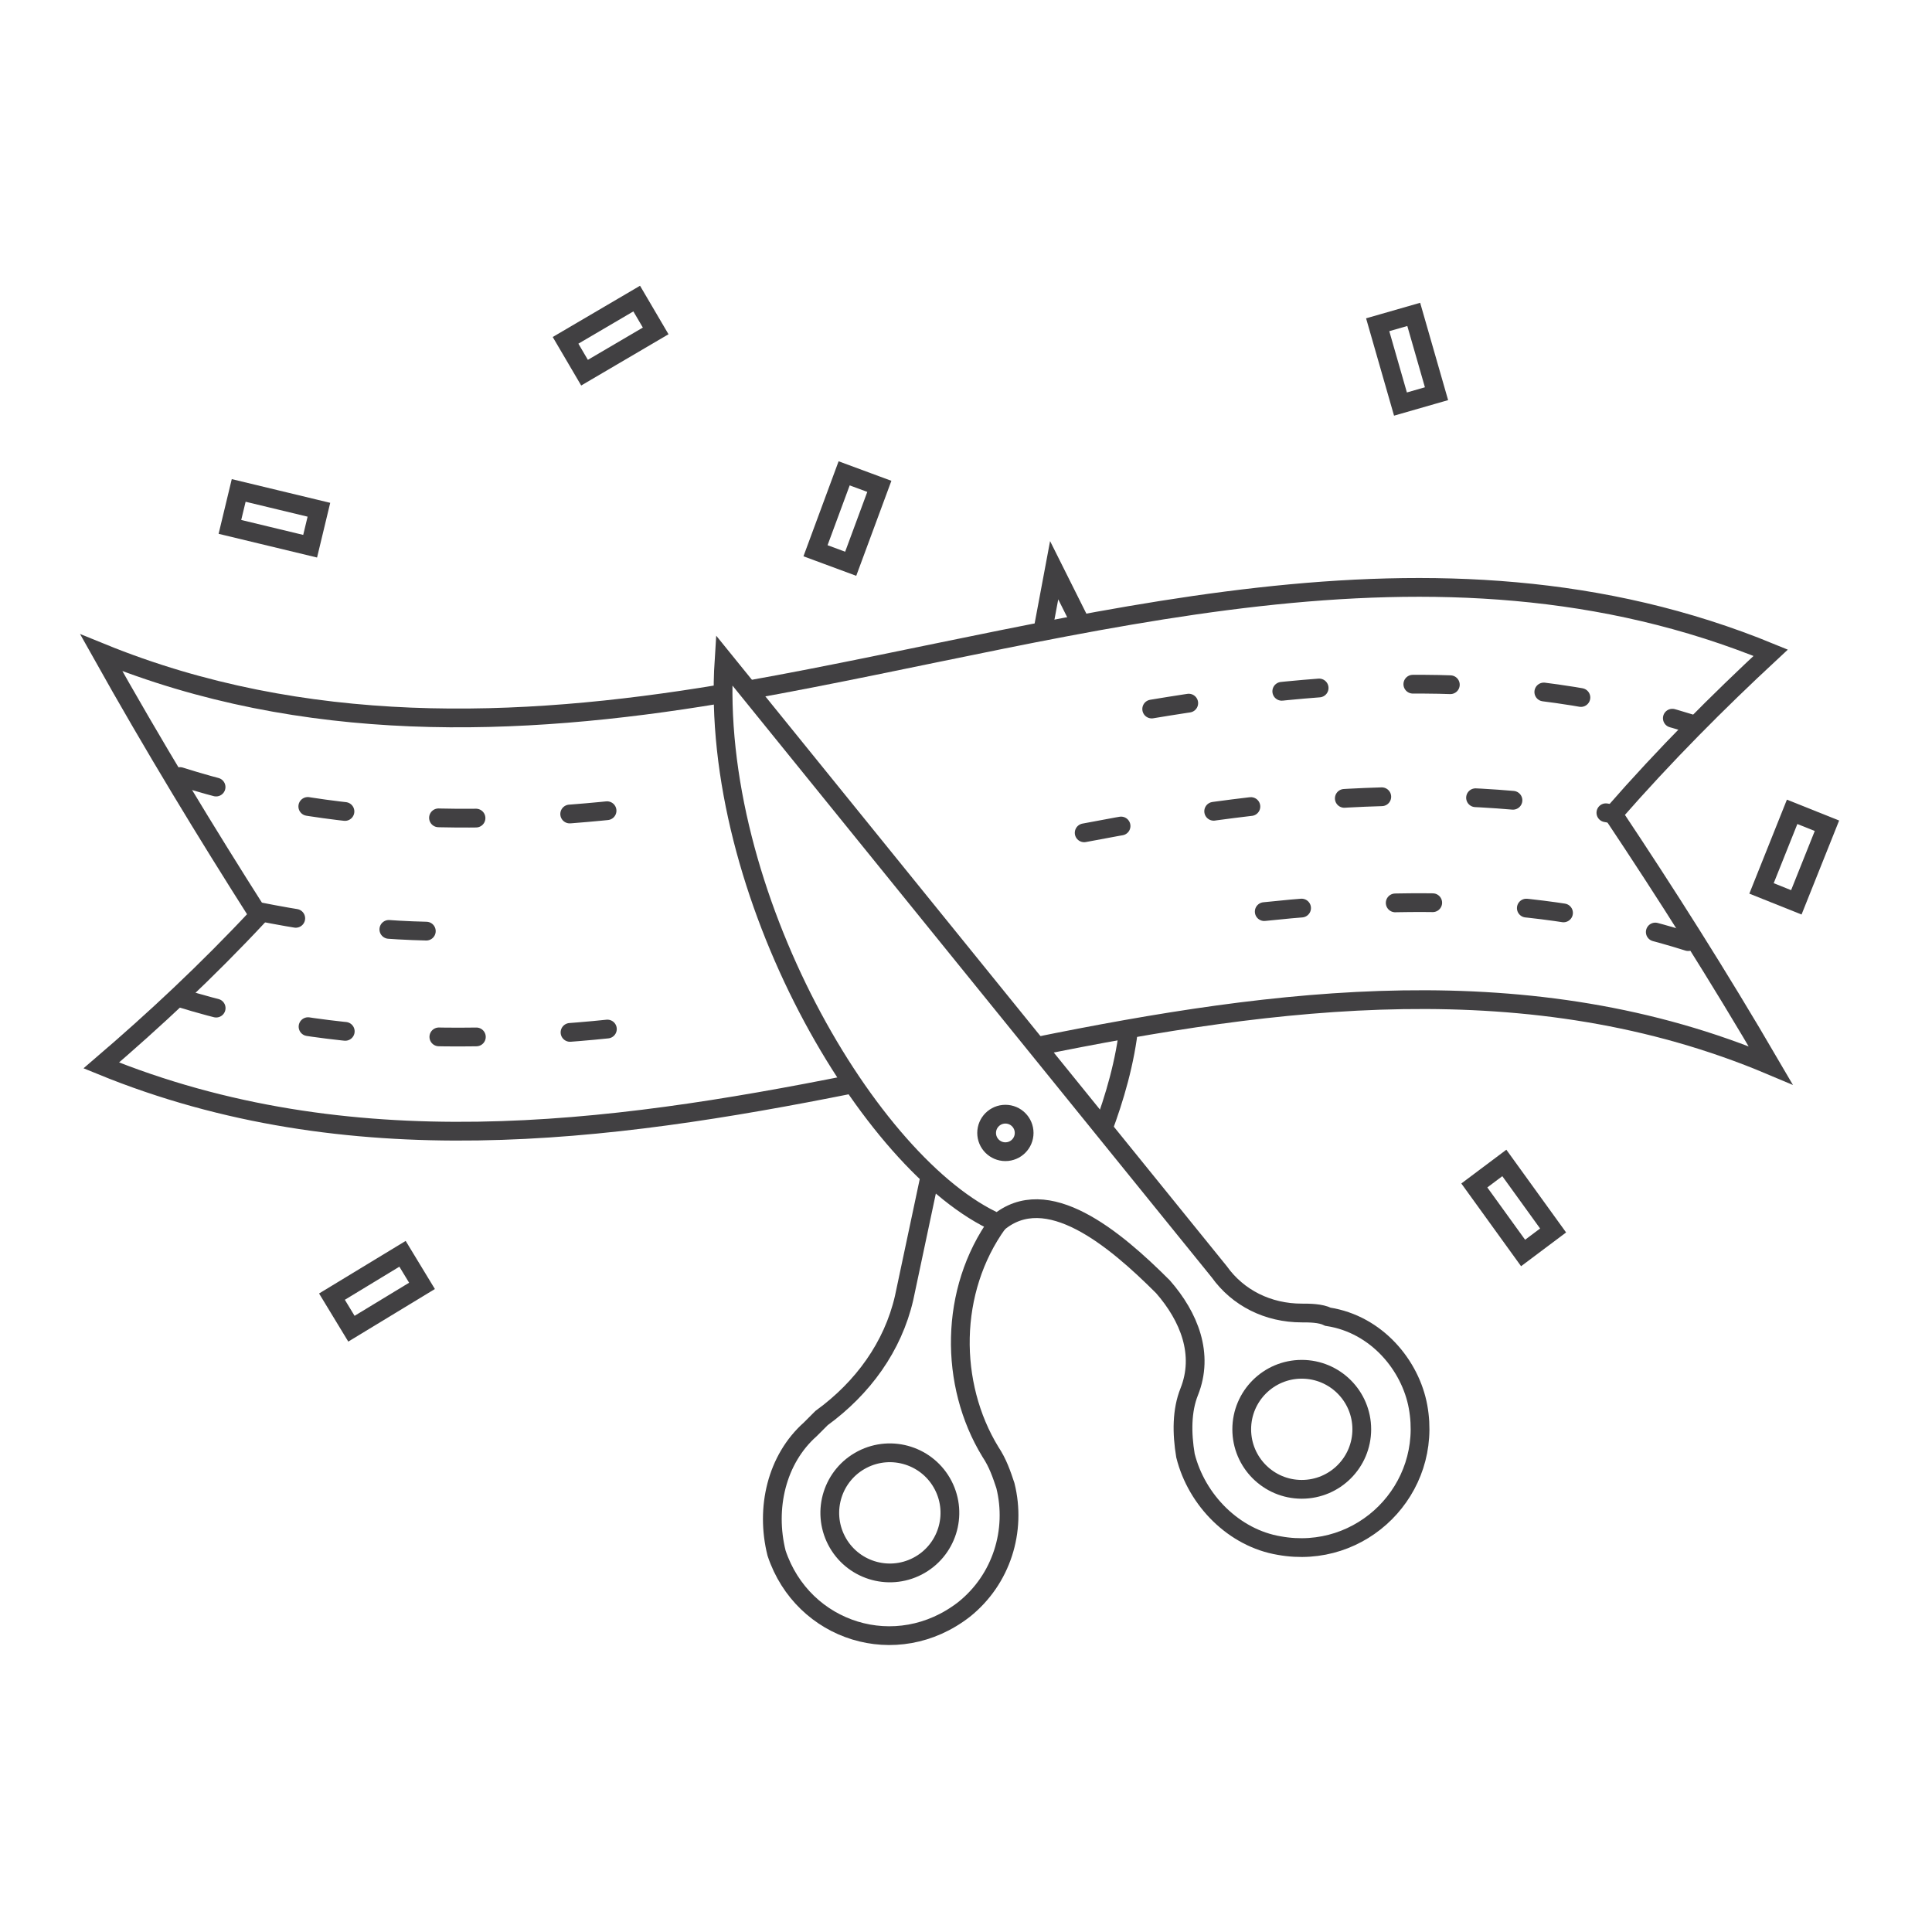 <?xml version="1.0" encoding="utf-8"?>
<!-- Generator: Adobe Illustrator 20.1.0, SVG Export Plug-In . SVG Version: 6.00 Build 0)  -->
<svg version="1.1" id="Layer_1" xmlns="http://www.w3.org/2000/svg" xmlns:xlink="http://www.w3.org/1999/xlink" x="0px" y="0px"
	 viewBox="0 0 51.5 51.5" style="enable-background:new 0 0 51.5 51.5;" xml:space="preserve">
<style type="text/css">
	.st0{opacity:0.9;fill:#646569;}
	.st1{fill:none;stroke:#414042;stroke-width:0.5;stroke-linecap:round;stroke-linejoin:round;stroke-miterlimit:10;}
	.st2{fill:none;stroke:#414042;stroke-width:0.5;stroke-miterlimit:10;}
	.st3{fill:none;stroke:#414042;stroke-width:0.5;stroke-linejoin:bevel;stroke-miterlimit:10;}
	.st4{fill:none;stroke:#414042;stroke-width:0.5;stroke-linecap:round;stroke-linejoin:round;}
	.st5{fill:none;stroke:#414042;stroke-width:0.5;stroke-linecap:round;stroke-linejoin:round;stroke-dasharray:0.982,2.454;}
	.st6{fill:none;stroke:#414042;stroke-width:0.5;stroke-linecap:round;stroke-linejoin:round;stroke-dasharray:0.826,2.066;}
	.st7{fill:none;stroke:#414042;stroke-width:0.5;stroke-linecap:round;stroke-linejoin:round;stroke-dasharray:1.187,2.967;}
	.st8{fill:none;stroke:#414042;stroke-width:0.5;stroke-linecap:round;stroke-linejoin:round;stroke-dasharray:0.939,2.347;}
	
		.st9{fill:none;stroke:#414042;stroke-width:0.5;stroke-linecap:round;stroke-linejoin:round;stroke-miterlimit:10;stroke-dasharray:1,2.5;}
	.st10{fill:none;stroke:#414042;stroke-width:0.5;stroke-linejoin:round;stroke-miterlimit:10;}
	.st11{fill:none;stroke:#414042;stroke-width:0.5;stroke-linecap:round;stroke-linejoin:round;stroke-dasharray:1.013,2.532;}
	.st12{fill:none;stroke:#414042;stroke-width:0.5;stroke-linecap:round;stroke-linejoin:round;stroke-dasharray:1.026,2.566;}
	.st13{fill:none;stroke:#414042;stroke-width:0.5;stroke-linecap:round;stroke-linejoin:round;stroke-dasharray:0.929,2.323;}
	.st14{fill:none;stroke:#414042;stroke-width:0.5;stroke-linecap:round;stroke-linejoin:round;stroke-dasharray:1.045,2.612;}
</style>
<g>
	<g>
		<path class="st2" d="M24.8,31.3l-0.7,3.3c-0.3,1.3-1.1,2.4-2.2,3.2c-0.1,0.1-0.2,0.2-0.3,0.3c-0.9,0.8-1.2,2.1-0.9,3.3
			c0.7,2.1,3.2,2.9,5,1.5c1-0.8,1.4-2.1,1.1-3.3c-0.1-0.3-0.2-0.6-0.4-0.9c-1.1-1.8-1.1-4.3,0.2-6.1"/>
		<path class="st2" d="M28.8,16.6c-0.2-0.4-0.5-1-0.7-1.4l-0.3,1.6"/>
		<path class="st2" d="M29.4,30.1c0.3-0.8,0.6-1.8,0.7-2.8"/>
		<ellipse transform="matrix(0.889 -0.459 0.459 0.889 -15.847 15.379)" class="st2" cx="23.7" cy="40.3" rx="1.6" ry="1.6"/>
	</g>
	<path class="st2" d="M19.9,18.4c9-1.6,18.3-4.7,27.3-1c-1.4,1.3-2.8,2.7-4.2,4.3c1.4,2.1,2.8,4.3,4.2,6.7
		c-6.4-2.7-13.2-1.8-19.6-0.5"/>
	<path class="st2" d="M22.7,28.9c-6.5,1.3-13.4,2.2-20-0.5c1.4-1.2,2.8-2.5,4.2-4c-1.4-2.2-2.8-4.5-4.2-7c5.4,2.2,11.1,2,16.5,1.1"
		/>
	<path class="st9" d="M30.7,18.9c4.8-0.8,9.6-1.1,14.4,0.4"/>
	<path class="st9" d="M4.8,20.7C8.9,22,13,22,17.2,21.5"/>
	<path class="st9" d="M28.9,22.2c4.7-0.9,9.4-1.4,14.1-0.5"/>
	<path class="st9" d="M6.9,24.3c2,0.4,4,0.6,5.9,0.5"/>
	<path class="st9" d="M33.7,24.3c3.8-0.4,7.5-0.4,11.3,0.8"/>
	<path class="st9" d="M4.8,26.6c4.2,1.3,8.4,1.2,12.6,0.7"/>
	<g>
		<path class="st2" d="M35.4,35.1C35.2,35,34.9,35,34.7,35c-0.9,0-1.7-0.4-2.2-1.1L19.3,17.6c-0.4,6.2,3.9,13.5,7.3,15
			c1.3-1.1,3.1,0.4,4.4,1.7c0.7,0.8,1.1,1.8,0.7,2.8c-0.2,0.5-0.2,1.1-0.1,1.7c0.3,1.2,1.3,2.2,2.5,2.4c2.2,0.4,4.1-1.5,3.7-3.7
			C37.6,36.4,36.7,35.3,35.4,35.1z"/>
		<circle class="st2" cx="34.7" cy="38.1" r="1.6"/>
	</g>
	<circle class="st2" cx="26.8" cy="30.2" r="0.5"/>
	<rect x="15.8" y="7.9" transform="matrix(0.506 0.862 -0.862 0.506 15.787 -9.658)" class="st2" width="1" height="2.2"/>
	<rect x="37" y="8.5" transform="matrix(0.961 -0.276 0.276 0.961 -1.179 10.7)" class="st2" width="1" height="2.2"/>
	<rect x="47.4" y="21.7" transform="matrix(-0.928 -0.371 0.371 -0.928 83.82 61.776)" class="st2" width="1" height="2.2"/>
	<rect x="6.8" y="12.7" transform="matrix(0.234 -0.972 0.972 0.234 -7.807 17.683)" class="st2" width="1" height="2.2"/>
	<rect x="22.1" y="12.7" transform="matrix(0.938 0.347 -0.347 0.938 6.179 -6.964)" class="st2" width="1" height="2.2"/>
	<rect x="9.6" y="33.3" transform="matrix(0.519 0.855 -0.855 0.519 34.219 7.931)" class="st2" width="1" height="2.2"/>
	<polygon class="st2" points="41.4,32.8 40.6,33.4 39.3,31.6 40.1,31 	"/>
</g>
</svg>

